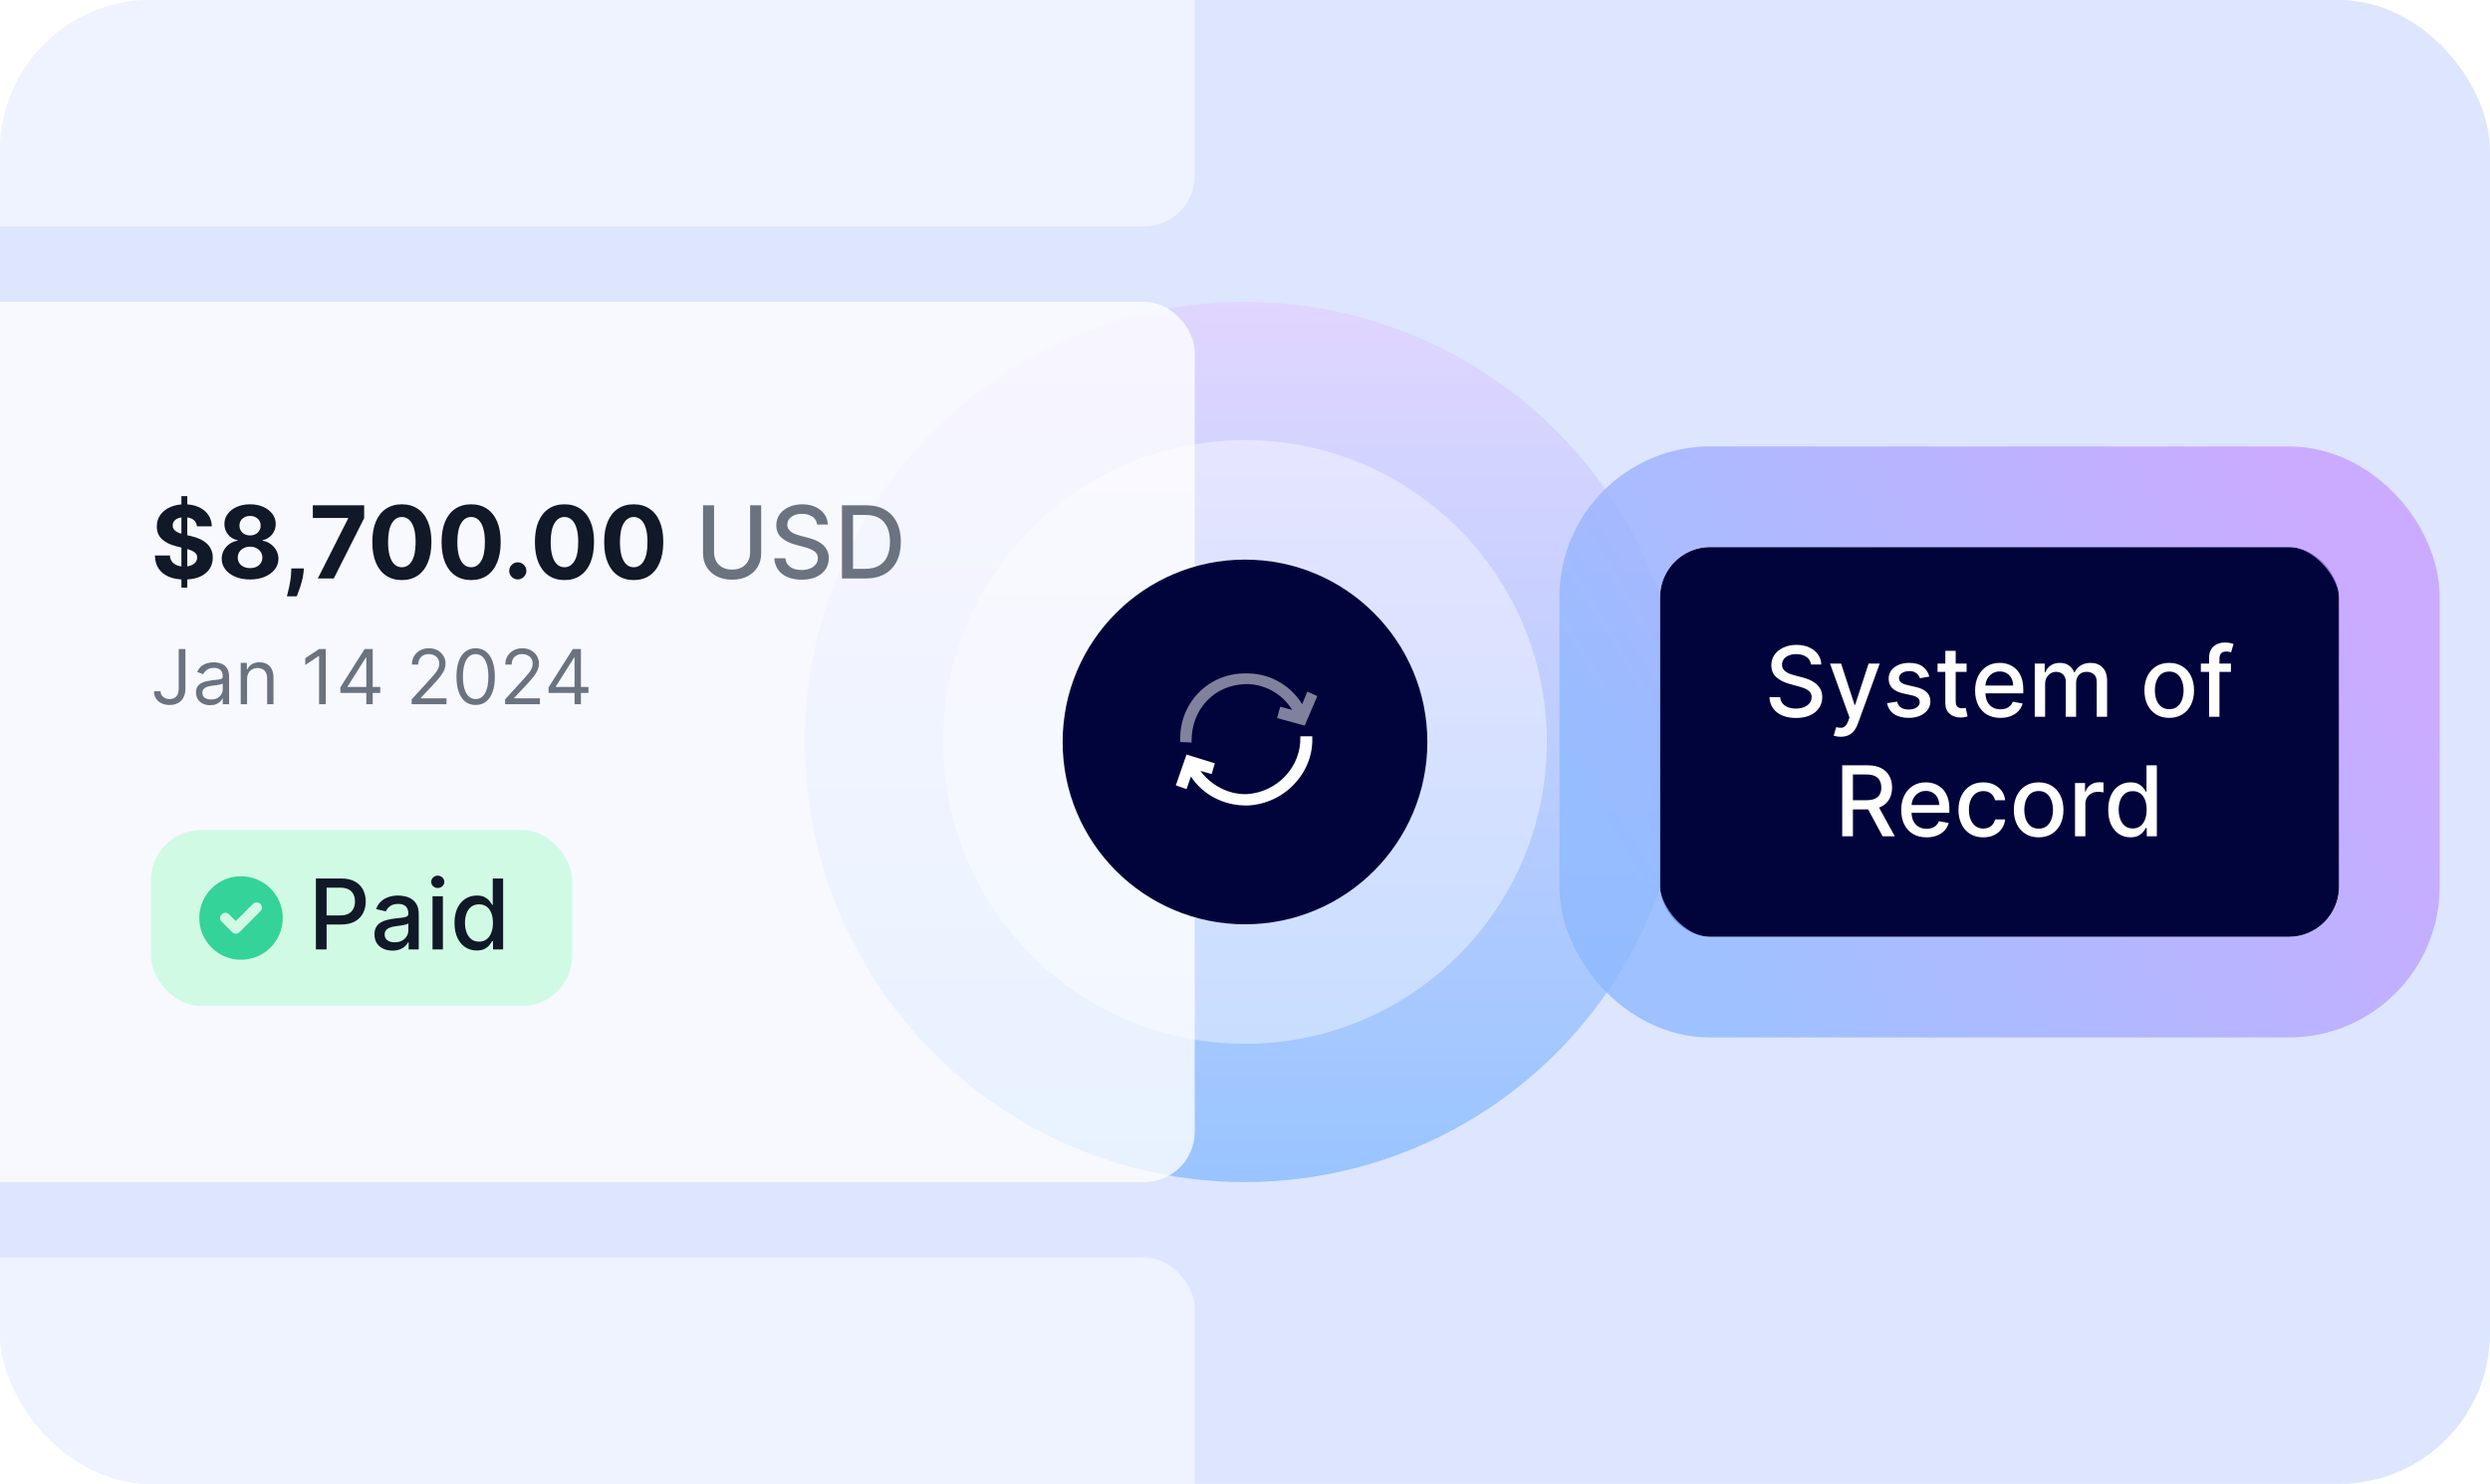 <svg width="396" height="236" viewBox="0 0 396 236" fill="none" xmlns="http://www.w3.org/2000/svg">
<g clip-path="url(#clip0_21147_106701)">
<rect width="396" height="236" rx="24" fill="#DEE5FF"/>
<g opacity="0.63" filter="url(#filter0_f_21147_106701)">
<circle cx="198" cy="118" r="70" fill="url(#paint0_linear_21147_106701)"/>
</g>
<rect x="-25" y="48" width="215" height="140" rx="8" fill="white" fill-opacity="0.77"/>
<rect opacity="0.5" x="-25" y="-104" width="215" height="140" rx="8" fill="white"/>
<rect opacity="0.5" x="-25" y="200" width="215" height="140" rx="8" fill="white"/>
<rect x="24" y="132" width="67" height="28" rx="8" fill="#D1FAE5"/>
<path fill-rule="evenodd" clip-rule="evenodd" d="M38.331 152.638C41.997 152.638 44.969 149.666 44.969 146C44.969 142.334 41.997 139.362 38.331 139.362C34.665 139.362 31.693 142.334 31.693 146C31.693 149.666 34.665 152.638 38.331 152.638ZM41.407 144.927C41.731 144.603 41.731 144.078 41.407 143.754C41.083 143.43 40.557 143.43 40.233 143.754L37.501 146.486L36.429 145.413C36.105 145.089 35.579 145.089 35.255 145.413C34.931 145.737 34.931 146.263 35.255 146.587L36.915 148.246C37.239 148.57 37.764 148.57 38.088 148.246L41.407 144.927Z" fill="#34D399"/>
<path d="M50.238 151V139.715H54.26C55.138 139.715 55.865 139.875 56.442 140.195C57.019 140.514 57.451 140.951 57.737 141.506C58.024 142.057 58.167 142.678 58.167 143.368C58.167 144.063 58.022 144.687 57.732 145.242C57.445 145.793 57.012 146.23 56.431 146.553C55.855 146.873 55.129 147.033 54.255 147.033H51.489V145.589H54.1C54.655 145.589 55.105 145.494 55.45 145.302C55.796 145.108 56.049 144.843 56.211 144.509C56.373 144.175 56.453 143.795 56.453 143.368C56.453 142.942 56.373 142.564 56.211 142.233C56.049 141.903 55.794 141.644 55.445 141.456C55.1 141.269 54.644 141.175 54.078 141.175H51.941V151H50.238ZM62.418 151.187C61.882 151.187 61.397 151.088 60.963 150.89C60.53 150.688 60.186 150.396 59.933 150.014C59.683 149.632 59.558 149.163 59.558 148.609C59.558 148.131 59.65 147.738 59.834 147.429C60.017 147.121 60.265 146.877 60.578 146.697C60.89 146.517 61.239 146.381 61.625 146.289C62.01 146.197 62.403 146.127 62.804 146.079C63.311 146.021 63.722 145.973 64.038 145.936C64.354 145.896 64.584 145.831 64.727 145.743C64.87 145.655 64.942 145.512 64.942 145.314V145.275C64.942 144.794 64.806 144.421 64.534 144.156C64.266 143.892 63.865 143.76 63.333 143.76C62.778 143.76 62.341 143.883 62.021 144.129C61.705 144.371 61.487 144.641 61.366 144.939L59.817 144.586C60.001 144.072 60.269 143.657 60.622 143.341C60.978 143.021 61.388 142.79 61.85 142.647C62.313 142.5 62.8 142.426 63.311 142.426C63.649 142.426 64.007 142.467 64.385 142.547C64.767 142.625 65.124 142.768 65.454 142.977C65.788 143.187 66.062 143.486 66.275 143.875C66.488 144.261 66.595 144.762 66.595 145.38V151H64.986V149.843H64.92C64.813 150.056 64.653 150.265 64.44 150.471C64.227 150.677 63.953 150.848 63.619 150.983C63.285 151.119 62.885 151.187 62.418 151.187ZM62.776 149.865C63.232 149.865 63.621 149.775 63.944 149.595C64.271 149.415 64.519 149.18 64.688 148.89C64.861 148.596 64.947 148.282 64.947 147.947V146.856C64.888 146.915 64.775 146.97 64.606 147.022C64.44 147.069 64.251 147.112 64.038 147.148C63.825 147.181 63.617 147.213 63.415 147.242C63.213 147.268 63.044 147.29 62.908 147.308C62.589 147.349 62.297 147.417 62.032 147.512C61.772 147.608 61.562 147.745 61.404 147.925C61.25 148.102 61.173 148.337 61.173 148.631C61.173 149.038 61.323 149.347 61.625 149.556C61.926 149.762 62.31 149.865 62.776 149.865ZM68.789 151V142.536H70.437V151H68.789ZM69.621 141.23C69.335 141.23 69.089 141.135 68.883 140.944C68.681 140.749 68.58 140.518 68.58 140.25C68.58 139.978 68.681 139.746 68.883 139.555C69.089 139.361 69.335 139.263 69.621 139.263C69.908 139.263 70.152 139.361 70.354 139.555C70.56 139.746 70.663 139.978 70.663 140.25C70.663 140.518 70.56 140.749 70.354 140.944C70.152 141.135 69.908 141.23 69.621 141.23ZM75.822 151.165C75.138 151.165 74.528 150.991 73.992 150.642C73.46 150.289 73.041 149.788 72.736 149.138C72.435 148.484 72.284 147.699 72.284 146.785C72.284 145.87 72.436 145.088 72.741 144.437C73.05 143.787 73.472 143.289 74.009 142.944C74.545 142.599 75.153 142.426 75.832 142.426C76.358 142.426 76.78 142.514 77.1 142.691C77.423 142.863 77.673 143.065 77.849 143.297C78.029 143.528 78.169 143.732 78.268 143.908H78.367V139.715H80.015V151H78.406V149.683H78.268C78.169 149.863 78.026 150.069 77.838 150.3C77.655 150.532 77.401 150.734 77.078 150.906C76.755 151.079 76.336 151.165 75.822 151.165ZM76.185 149.76C76.659 149.76 77.059 149.635 77.386 149.386C77.717 149.132 77.967 148.781 78.136 148.333C78.308 147.885 78.395 147.363 78.395 146.768C78.395 146.18 78.31 145.666 78.141 145.225C77.972 144.785 77.724 144.441 77.397 144.195C77.07 143.949 76.666 143.826 76.185 143.826C75.689 143.826 75.276 143.954 74.945 144.211C74.615 144.469 74.365 144.819 74.196 145.264C74.031 145.708 73.948 146.21 73.948 146.768C73.948 147.334 74.032 147.843 74.201 148.295C74.371 148.746 74.62 149.105 74.951 149.369C75.285 149.63 75.697 149.76 76.185 149.76Z" fill="#111827"/>
<path d="M28.852 93.454V78.909H29.784V93.454H28.852ZM31.324 83.71C31.278 83.252 31.083 82.896 30.739 82.642C30.394 82.388 29.926 82.261 29.335 82.261C28.934 82.261 28.595 82.318 28.318 82.432C28.042 82.542 27.829 82.695 27.682 82.892C27.538 83.089 27.466 83.312 27.466 83.562C27.458 83.771 27.502 83.953 27.597 84.108C27.695 84.263 27.829 84.398 28 84.511C28.171 84.621 28.367 84.718 28.591 84.801C28.814 84.881 29.053 84.949 29.307 85.006L30.352 85.256C30.86 85.369 31.326 85.521 31.75 85.71C32.174 85.9 32.542 86.133 32.852 86.409C33.163 86.686 33.403 87.011 33.574 87.386C33.748 87.761 33.837 88.191 33.841 88.676C33.837 89.388 33.655 90.006 33.295 90.528C32.939 91.047 32.424 91.451 31.75 91.739C31.079 92.023 30.271 92.165 29.324 92.165C28.384 92.165 27.566 92.021 26.869 91.733C26.176 91.445 25.634 91.019 25.244 90.454C24.858 89.886 24.655 89.184 24.636 88.347H27.017C27.044 88.737 27.155 89.062 27.352 89.324C27.553 89.581 27.82 89.776 28.153 89.909C28.491 90.038 28.871 90.102 29.296 90.102C29.712 90.102 30.074 90.042 30.381 89.921C30.691 89.799 30.932 89.631 31.102 89.415C31.273 89.199 31.358 88.951 31.358 88.671C31.358 88.409 31.28 88.189 31.125 88.011C30.974 87.833 30.75 87.682 30.454 87.557C30.163 87.432 29.805 87.318 29.381 87.216L28.114 86.898C27.133 86.659 26.358 86.286 25.79 85.778C25.222 85.271 24.939 84.587 24.943 83.727C24.939 83.023 25.127 82.407 25.506 81.881C25.888 81.354 26.413 80.943 27.079 80.648C27.746 80.352 28.504 80.204 29.352 80.204C30.216 80.204 30.97 80.352 31.614 80.648C32.261 80.943 32.765 81.354 33.125 81.881C33.485 82.407 33.67 83.017 33.682 83.71H31.324ZM39.769 92.159C38.894 92.159 38.115 92.017 37.433 91.733C36.755 91.445 36.223 91.053 35.837 90.557C35.45 90.061 35.257 89.498 35.257 88.869C35.257 88.385 35.367 87.939 35.587 87.534C35.81 87.125 36.113 86.786 36.496 86.517C36.878 86.244 37.306 86.07 37.78 85.994V85.915C37.159 85.79 36.655 85.489 36.269 85.011C35.882 84.53 35.689 83.972 35.689 83.335C35.689 82.733 35.865 82.197 36.217 81.727C36.57 81.254 37.053 80.883 37.666 80.614C38.284 80.341 38.984 80.204 39.769 80.204C40.553 80.204 41.251 80.341 41.865 80.614C42.483 80.886 42.967 81.26 43.32 81.733C43.672 82.203 43.85 82.737 43.854 83.335C43.85 83.975 43.653 84.534 43.263 85.011C42.873 85.489 42.373 85.79 41.763 85.915V85.994C42.229 86.07 42.651 86.244 43.03 86.517C43.412 86.786 43.715 87.125 43.939 87.534C44.166 87.939 44.282 88.385 44.285 88.869C44.282 89.498 44.087 90.061 43.7 90.557C43.314 91.053 42.78 91.445 42.098 91.733C41.42 92.017 40.644 92.159 39.769 92.159ZM39.769 90.352C40.159 90.352 40.499 90.282 40.791 90.142C41.083 89.998 41.31 89.801 41.473 89.551C41.64 89.297 41.723 89.006 41.723 88.676C41.723 88.339 41.638 88.042 41.467 87.784C41.297 87.523 41.066 87.318 40.774 87.171C40.483 87.019 40.147 86.943 39.769 86.943C39.394 86.943 39.058 87.019 38.763 87.171C38.467 87.318 38.234 87.523 38.064 87.784C37.897 88.042 37.814 88.339 37.814 88.676C37.814 89.006 37.895 89.297 38.058 89.551C38.221 89.801 38.45 89.998 38.746 90.142C39.041 90.282 39.382 90.352 39.769 90.352ZM39.769 85.153C40.094 85.153 40.384 85.087 40.638 84.954C40.892 84.822 41.09 84.638 41.234 84.403C41.378 84.169 41.45 83.898 41.45 83.591C41.45 83.288 41.378 83.023 41.234 82.796C41.09 82.564 40.894 82.385 40.644 82.256C40.394 82.123 40.102 82.057 39.769 82.057C39.439 82.057 39.147 82.123 38.894 82.256C38.64 82.385 38.441 82.564 38.297 82.796C38.157 83.023 38.087 83.288 38.087 83.591C38.087 83.898 38.159 84.169 38.303 84.403C38.447 84.638 38.645 84.822 38.899 84.954C39.153 85.087 39.443 85.153 39.769 85.153ZM48.331 90.409L48.269 91.034C48.219 91.534 48.124 92.032 47.984 92.528C47.848 93.028 47.704 93.481 47.553 93.886C47.405 94.292 47.285 94.61 47.195 94.841H45.626C45.683 94.617 45.761 94.305 45.859 93.903C45.958 93.506 46.051 93.059 46.138 92.562C46.225 92.066 46.28 91.561 46.303 91.046L46.331 90.409H48.331ZM50.544 92L55.368 82.454V82.375H49.749V80.364H57.913V82.403L53.084 92H50.544ZM63.912 92.256C62.935 92.252 62.094 92.011 61.389 91.534C60.688 91.057 60.149 90.365 59.77 89.46C59.395 88.555 59.209 87.466 59.213 86.193C59.213 84.924 59.401 83.843 59.776 82.949C60.154 82.055 60.694 81.375 61.395 80.909C62.099 80.439 62.938 80.204 63.912 80.204C64.885 80.204 65.722 80.439 66.423 80.909C67.128 81.379 67.669 82.061 68.048 82.954C68.427 83.845 68.615 84.924 68.611 86.193C68.611 87.47 68.421 88.561 68.043 89.466C67.668 90.371 67.13 91.062 66.429 91.54C65.728 92.017 64.889 92.256 63.912 92.256ZM63.912 90.216C64.579 90.216 65.111 89.881 65.508 89.21C65.906 88.54 66.103 87.534 66.099 86.193C66.099 85.311 66.008 84.576 65.827 83.989C65.649 83.401 65.395 82.96 65.065 82.665C64.74 82.369 64.355 82.222 63.912 82.222C63.249 82.222 62.719 82.553 62.321 83.216C61.923 83.879 61.722 84.871 61.719 86.193C61.719 87.087 61.808 87.833 61.986 88.432C62.168 89.026 62.423 89.474 62.753 89.773C63.082 90.068 63.469 90.216 63.912 90.216ZM74.928 92.256C73.95 92.252 73.109 92.011 72.405 91.534C71.704 91.057 71.164 90.365 70.785 89.46C70.41 88.555 70.225 87.466 70.229 86.193C70.229 84.924 70.416 83.843 70.791 82.949C71.17 82.055 71.71 81.375 72.41 80.909C73.115 80.439 73.954 80.204 74.928 80.204C75.901 80.204 76.738 80.439 77.439 80.909C78.144 81.379 78.685 82.061 79.064 82.954C79.443 83.845 79.63 84.924 79.626 86.193C79.626 87.47 79.437 88.561 79.058 89.466C78.683 90.371 78.145 91.062 77.445 91.54C76.744 92.017 75.905 92.256 74.928 92.256ZM74.928 90.216C75.594 90.216 76.126 89.881 76.524 89.21C76.922 88.54 77.119 87.534 77.115 86.193C77.115 85.311 77.024 84.576 76.842 83.989C76.664 83.401 76.41 82.96 76.081 82.665C75.755 82.369 75.371 82.222 74.928 82.222C74.265 82.222 73.734 82.553 73.337 83.216C72.939 83.879 72.738 84.871 72.734 86.193C72.734 87.087 72.823 87.833 73.001 88.432C73.183 89.026 73.439 89.474 73.769 89.773C74.098 90.068 74.484 90.216 74.928 90.216ZM82.349 92.148C81.974 92.148 81.653 92.015 81.383 91.75C81.118 91.481 80.986 91.159 80.986 90.784C80.986 90.413 81.118 90.095 81.383 89.829C81.653 89.564 81.974 89.432 82.349 89.432C82.713 89.432 83.031 89.564 83.304 89.829C83.577 90.095 83.713 90.413 83.713 90.784C83.713 91.034 83.649 91.263 83.52 91.472C83.395 91.676 83.23 91.841 83.026 91.966C82.821 92.087 82.596 92.148 82.349 92.148ZM89.771 92.256C88.794 92.252 87.953 92.011 87.249 91.534C86.548 91.057 86.008 90.365 85.629 89.46C85.254 88.555 85.069 87.466 85.072 86.193C85.072 84.924 85.26 83.843 85.635 82.949C86.014 82.055 86.553 81.375 87.254 80.909C87.959 80.439 88.798 80.204 89.771 80.204C90.745 80.204 91.582 80.439 92.283 80.909C92.987 81.379 93.529 82.061 93.908 82.954C94.287 83.845 94.474 84.924 94.47 86.193C94.47 87.47 94.281 88.561 93.902 89.466C93.527 90.371 92.989 91.062 92.288 91.54C91.588 92.017 90.749 92.256 89.771 92.256ZM89.771 90.216C90.438 90.216 90.97 89.881 91.368 89.21C91.766 88.54 91.963 87.534 91.959 86.193C91.959 85.311 91.868 84.576 91.686 83.989C91.508 83.401 91.254 82.96 90.925 82.665C90.599 82.369 90.215 82.222 89.771 82.222C89.108 82.222 88.578 82.553 88.18 83.216C87.783 83.879 87.582 84.871 87.578 86.193C87.578 87.087 87.667 87.833 87.845 88.432C88.027 89.026 88.283 89.474 88.612 89.773C88.942 90.068 89.328 90.216 89.771 90.216ZM100.787 92.256C99.81 92.252 98.969 92.011 98.264 91.534C97.563 91.057 97.024 90.365 96.645 89.46C96.27 88.555 96.084 87.466 96.088 86.193C96.088 84.924 96.276 83.843 96.651 82.949C97.029 82.055 97.569 81.375 98.27 80.909C98.974 80.439 99.813 80.204 100.787 80.204C101.76 80.204 102.598 80.439 103.298 80.909C104.003 81.379 104.545 82.061 104.923 82.954C105.302 83.845 105.49 84.924 105.486 86.193C105.486 87.47 105.296 88.561 104.918 89.466C104.543 90.371 104.005 91.062 103.304 91.54C102.603 92.017 101.764 92.256 100.787 92.256ZM100.787 90.216C101.454 90.216 101.986 89.881 102.384 89.21C102.781 88.54 102.978 87.534 102.974 86.193C102.974 85.311 102.884 84.576 102.702 83.989C102.524 83.401 102.27 82.96 101.94 82.665C101.615 82.369 101.23 82.222 100.787 82.222C100.124 82.222 99.594 82.553 99.196 83.216C98.798 83.879 98.597 84.871 98.594 86.193C98.594 87.087 98.683 87.833 98.861 88.432C99.043 89.026 99.298 89.474 99.628 89.773C99.957 90.068 100.344 90.216 100.787 90.216Z" fill="#111827"/>
<path d="M119.293 80.364H121.054V88.017C121.054 88.831 120.863 89.553 120.48 90.182C120.098 90.807 119.56 91.299 118.866 91.659C118.173 92.015 117.361 92.193 116.429 92.193C115.501 92.193 114.69 92.015 113.997 91.659C113.304 91.299 112.766 90.807 112.384 90.182C112.001 89.553 111.81 88.831 111.81 88.017V80.364H113.565V87.875C113.565 88.401 113.681 88.869 113.912 89.278C114.147 89.688 114.478 90.01 114.906 90.244C115.334 90.475 115.842 90.591 116.429 90.591C117.02 90.591 117.529 90.475 117.957 90.244C118.389 90.01 118.719 89.688 118.946 89.278C119.177 88.869 119.293 88.401 119.293 87.875V80.364ZM129.953 83.421C129.893 82.883 129.643 82.466 129.203 82.171C128.764 81.871 128.211 81.722 127.544 81.722C127.067 81.722 126.654 81.797 126.305 81.949C125.957 82.097 125.686 82.301 125.493 82.562C125.304 82.82 125.209 83.114 125.209 83.443C125.209 83.72 125.273 83.958 125.402 84.159C125.535 84.36 125.707 84.528 125.919 84.665C126.135 84.797 126.366 84.909 126.612 85C126.858 85.087 127.095 85.159 127.322 85.216L128.459 85.511C128.83 85.602 129.211 85.725 129.601 85.881C129.991 86.036 130.353 86.24 130.686 86.494C131.019 86.748 131.288 87.062 131.493 87.438C131.701 87.812 131.805 88.261 131.805 88.784C131.805 89.443 131.635 90.028 131.294 90.54C130.957 91.051 130.466 91.454 129.822 91.75C129.182 92.046 128.408 92.193 127.499 92.193C126.627 92.193 125.874 92.055 125.237 91.778C124.601 91.502 124.103 91.11 123.743 90.602C123.383 90.091 123.184 89.485 123.146 88.784H124.908C124.942 89.204 125.078 89.555 125.317 89.835C125.559 90.112 125.868 90.318 126.243 90.454C126.622 90.587 127.036 90.653 127.487 90.653C127.983 90.653 128.425 90.576 128.811 90.421C129.201 90.261 129.508 90.042 129.732 89.761C129.955 89.477 130.067 89.146 130.067 88.767C130.067 88.422 129.968 88.14 129.771 87.921C129.578 87.701 129.315 87.519 128.982 87.375C128.652 87.231 128.279 87.104 127.862 86.994L126.487 86.619C125.555 86.365 124.817 85.992 124.271 85.5C123.73 85.008 123.459 84.356 123.459 83.546C123.459 82.875 123.641 82.29 124.004 81.79C124.368 81.29 124.86 80.901 125.482 80.625C126.103 80.345 126.804 80.204 127.584 80.204C128.372 80.204 129.067 80.343 129.669 80.619C130.275 80.896 130.752 81.276 131.101 81.761C131.449 82.242 131.631 82.796 131.646 83.421H129.953ZM137.67 92H133.903V80.364H137.79C138.93 80.364 139.909 80.597 140.727 81.062C141.545 81.525 142.172 82.189 142.608 83.057C143.047 83.921 143.267 84.956 143.267 86.165C143.267 87.377 143.045 88.419 142.602 89.29C142.163 90.161 141.527 90.831 140.693 91.301C139.86 91.767 138.852 92 137.67 92ZM135.659 90.466H137.574C138.46 90.466 139.197 90.299 139.784 89.966C140.371 89.629 140.811 89.142 141.102 88.506C141.394 87.865 141.54 87.085 141.54 86.165C141.54 85.252 141.394 84.477 141.102 83.841C140.814 83.204 140.384 82.722 139.812 82.392C139.241 82.062 138.53 81.898 137.682 81.898H135.659V90.466Z" fill="#6B7280"/>
<path d="M28.424 103.221H29.487V109.497C29.487 110.057 29.384 110.532 29.178 110.924C28.973 111.316 28.683 111.613 28.308 111.816C27.934 112.019 27.492 112.12 26.984 112.12C26.503 112.12 26.076 112.033 25.702 111.859C25.328 111.681 25.033 111.43 24.819 111.104C24.604 110.778 24.497 110.391 24.497 109.942H25.543C25.543 110.191 25.605 110.408 25.728 110.594C25.853 110.777 26.025 110.92 26.242 111.023C26.459 111.125 26.706 111.177 26.984 111.177C27.289 111.177 27.549 111.113 27.764 110.984C27.978 110.855 28.141 110.667 28.253 110.418C28.367 110.167 28.424 109.859 28.424 109.497V103.221ZM33.418 112.154C33.001 112.154 32.622 112.076 32.282 111.919C31.942 111.759 31.672 111.528 31.472 111.228C31.272 110.925 31.172 110.56 31.172 110.131C31.172 109.754 31.246 109.448 31.395 109.214C31.543 108.976 31.742 108.791 31.991 108.656C32.239 108.522 32.514 108.422 32.814 108.356C33.117 108.288 33.421 108.233 33.727 108.193C34.127 108.142 34.451 108.103 34.7 108.078C34.951 108.049 35.134 108.002 35.248 107.936C35.366 107.87 35.424 107.756 35.424 107.593V107.559C35.424 107.136 35.309 106.807 35.077 106.573C34.848 106.339 34.501 106.221 34.035 106.221C33.552 106.221 33.174 106.327 32.899 106.539C32.625 106.75 32.432 106.976 32.321 107.216L31.36 106.873C31.532 106.473 31.761 106.161 32.046 105.938C32.335 105.713 32.649 105.556 32.989 105.467C33.332 105.375 33.67 105.33 34.001 105.33C34.213 105.33 34.456 105.355 34.73 105.407C35.007 105.455 35.274 105.557 35.532 105.711C35.791 105.866 36.007 106.099 36.179 106.41C36.35 106.722 36.436 107.139 36.436 107.662V112H35.424V111.108H35.373C35.304 111.251 35.19 111.404 35.03 111.567C34.87 111.73 34.657 111.869 34.391 111.983C34.125 112.097 33.801 112.154 33.418 112.154ZM33.572 111.246C33.972 111.246 34.31 111.167 34.584 111.01C34.861 110.853 35.07 110.65 35.21 110.401C35.353 110.152 35.424 109.891 35.424 109.617V108.691C35.381 108.742 35.287 108.789 35.141 108.832C34.998 108.872 34.833 108.908 34.644 108.939C34.458 108.968 34.277 108.994 34.1 109.016C33.925 109.036 33.784 109.054 33.675 109.068C33.412 109.102 33.167 109.158 32.938 109.235C32.712 109.309 32.529 109.422 32.389 109.574C32.252 109.722 32.184 109.925 32.184 110.182C32.184 110.534 32.313 110.8 32.574 110.98C32.837 111.157 33.169 111.246 33.572 111.246ZM39.294 108.039V112H38.282V105.415H39.26V106.444H39.346C39.5 106.11 39.734 105.841 40.049 105.638C40.363 105.433 40.769 105.33 41.266 105.33C41.712 105.33 42.102 105.421 42.436 105.604C42.771 105.784 43.031 106.059 43.217 106.427C43.402 106.793 43.495 107.256 43.495 107.816V112H42.484V107.885C42.484 107.367 42.349 106.964 42.081 106.676C41.812 106.384 41.443 106.239 40.975 106.239C40.652 106.239 40.363 106.309 40.109 106.449C39.857 106.589 39.659 106.793 39.513 107.062C39.367 107.33 39.294 107.656 39.294 108.039ZM51.808 103.221V112H50.745V104.335H50.694L48.55 105.758V104.678L50.745 103.221H51.808ZM54.128 110.2V109.325L57.986 103.221H58.62V104.575H58.191L55.276 109.188V109.256H60.472V110.2H54.128ZM58.26 112V109.934V109.527V103.221H59.272V112H58.26ZM65.474 112V111.228L68.371 108.056C68.712 107.685 68.992 107.362 69.212 107.087C69.432 106.81 69.595 106.55 69.7 106.307C69.809 106.061 69.863 105.804 69.863 105.536C69.863 105.227 69.789 104.96 69.64 104.734C69.495 104.508 69.295 104.334 69.04 104.211C68.786 104.088 68.5 104.027 68.183 104.027C67.846 104.027 67.551 104.097 67.3 104.237C67.051 104.374 66.858 104.567 66.721 104.815C66.587 105.064 66.52 105.355 66.52 105.69H65.508C65.508 105.175 65.626 104.724 65.864 104.335C66.101 103.947 66.424 103.644 66.833 103.426C67.244 103.209 67.706 103.101 68.217 103.101C68.732 103.101 69.187 103.209 69.585 103.426C69.982 103.644 70.293 103.937 70.519 104.305C70.745 104.674 70.858 105.084 70.858 105.536C70.858 105.858 70.799 106.174 70.682 106.483C70.568 106.789 70.368 107.13 70.082 107.507C69.799 107.882 69.406 108.339 68.903 108.879L66.931 110.988V111.057H71.012V112H65.474ZM75.646 112.12C75 112.12 74.45 111.944 73.996 111.593C73.541 111.238 73.194 110.725 72.954 110.054C72.714 109.379 72.594 108.565 72.594 107.61C72.594 106.662 72.714 105.851 72.954 105.18C73.197 104.505 73.546 103.991 74 103.636C74.457 103.279 75.006 103.101 75.646 103.101C76.286 103.101 76.834 103.279 77.288 103.636C77.745 103.991 78.094 104.505 78.334 105.18C78.577 105.851 78.698 106.662 78.698 107.61C78.698 108.565 78.578 109.379 78.338 110.054C78.098 110.725 77.751 111.238 77.297 111.593C76.842 111.944 76.292 112.12 75.646 112.12ZM75.646 111.177C76.286 111.177 76.784 110.868 77.138 110.251C77.492 109.634 77.67 108.753 77.67 107.61C77.67 106.85 77.588 106.203 77.425 105.668C77.265 105.134 77.034 104.727 76.731 104.447C76.431 104.167 76.069 104.027 75.646 104.027C75.012 104.027 74.516 104.339 74.159 104.965C73.802 105.588 73.623 106.47 73.623 107.61C73.623 108.371 73.703 109.016 73.863 109.548C74.023 110.08 74.253 110.484 74.553 110.761C74.856 111.038 75.22 111.177 75.646 111.177ZM80.327 112V111.228L83.225 108.056C83.565 107.685 83.845 107.362 84.066 107.087C84.285 106.81 84.448 106.55 84.554 106.307C84.663 106.061 84.717 105.804 84.717 105.536C84.717 105.227 84.643 104.96 84.494 104.734C84.348 104.508 84.148 104.334 83.894 104.211C83.64 104.088 83.354 104.027 83.037 104.027C82.699 104.027 82.405 104.097 82.154 104.237C81.905 104.374 81.712 104.567 81.575 104.815C81.441 105.064 81.373 105.355 81.373 105.69H80.362C80.362 105.175 80.48 104.724 80.718 104.335C80.955 103.947 81.278 103.644 81.686 103.426C82.098 103.209 82.559 103.101 83.071 103.101C83.585 103.101 84.041 103.209 84.438 103.426C84.836 103.644 85.147 103.937 85.373 104.305C85.599 104.674 85.712 105.084 85.712 105.536C85.712 105.858 85.653 106.174 85.536 106.483C85.421 106.789 85.222 107.13 84.936 107.507C84.653 107.882 84.26 108.339 83.757 108.879L81.785 110.988V111.057H85.866V112H80.327ZM87.242 110.2V109.325L91.1 103.221H91.735V104.575H91.306L88.391 109.188V109.256H93.586V110.2H87.242ZM91.374 112V109.934V109.527V103.221H92.386V112H91.374Z" fill="#6B7280"/>
<rect x="264" y="87" width="108" height="62" rx="8" fill="#01043B"/>
<rect x="256" y="79" width="124" height="78" rx="16" stroke="url(#paint1_linear_21147_106701)" stroke-opacity="0.8" stroke-width="16"/>
<path d="M288.005 105.68C287.946 105.158 287.704 104.754 287.277 104.467C286.851 104.177 286.315 104.032 285.668 104.032C285.206 104.032 284.805 104.106 284.467 104.253C284.129 104.396 283.867 104.594 283.679 104.848C283.496 105.097 283.404 105.382 283.404 105.702C283.404 105.97 283.466 106.201 283.591 106.396C283.72 106.591 283.887 106.754 284.093 106.886C284.302 107.015 284.526 107.123 284.765 107.211C285.004 107.296 285.233 107.366 285.454 107.421L286.556 107.707C286.916 107.796 287.285 107.915 287.663 108.066C288.041 108.216 288.392 108.415 288.716 108.661C289.039 108.907 289.3 109.212 289.498 109.575C289.7 109.939 289.801 110.374 289.801 110.881C289.801 111.52 289.636 112.088 289.305 112.584C288.978 113.08 288.502 113.471 287.878 113.758C287.257 114.044 286.506 114.187 285.624 114.187C284.779 114.187 284.048 114.053 283.431 113.785C282.814 113.517 282.331 113.137 281.982 112.645C281.633 112.149 281.44 111.561 281.404 110.881H283.112C283.145 111.289 283.277 111.629 283.508 111.901C283.744 112.169 284.043 112.369 284.407 112.501C284.774 112.63 285.176 112.694 285.613 112.694C286.095 112.694 286.523 112.619 286.897 112.468C287.276 112.314 287.573 112.101 287.79 111.829C288.007 111.553 288.115 111.232 288.115 110.865C288.115 110.53 288.019 110.257 287.828 110.044C287.641 109.831 287.386 109.654 287.063 109.515C286.743 109.375 286.381 109.252 285.977 109.146L284.644 108.782C283.74 108.536 283.024 108.174 282.495 107.696C281.969 107.219 281.707 106.587 281.707 105.801C281.707 105.151 281.883 104.583 282.236 104.098C282.588 103.613 283.066 103.237 283.668 102.969C284.271 102.697 284.95 102.561 285.707 102.561C286.471 102.561 287.145 102.695 287.729 102.963C288.317 103.231 288.78 103.6 289.118 104.071C289.456 104.537 289.632 105.074 289.647 105.68H288.005ZM292.745 117.174C292.499 117.174 292.275 117.154 292.073 117.113C291.871 117.077 291.72 117.036 291.621 116.992L292.018 115.642C292.319 115.723 292.587 115.758 292.822 115.747C293.057 115.736 293.265 115.648 293.445 115.482C293.628 115.317 293.79 115.047 293.93 114.672L294.133 114.11L291.037 105.536H292.8L294.943 112.105H295.032L297.175 105.536H298.944L295.456 115.13C295.294 115.57 295.089 115.943 294.839 116.248C294.589 116.557 294.291 116.788 293.946 116.942C293.601 117.097 293.2 117.174 292.745 117.174ZM306.834 107.603L305.341 107.867C305.279 107.676 305.179 107.494 305.044 107.322C304.911 107.149 304.731 107.008 304.504 106.897C304.276 106.787 303.991 106.732 303.649 106.732C303.183 106.732 302.794 106.837 302.481 107.046C302.169 107.252 302.013 107.518 302.013 107.845C302.013 108.128 302.118 108.356 302.327 108.528C302.536 108.701 302.874 108.842 303.341 108.953L304.685 109.261C305.464 109.441 306.045 109.719 306.427 110.093C306.809 110.468 307 110.955 307 111.553C307 112.06 306.853 112.512 306.559 112.909C306.269 113.302 305.863 113.611 305.341 113.835C304.823 114.059 304.223 114.171 303.539 114.171C302.592 114.171 301.818 113.969 301.219 113.565C300.621 113.157 300.253 112.578 300.117 111.829L301.71 111.587C301.809 112.002 302.013 112.316 302.322 112.529C302.63 112.738 303.032 112.843 303.528 112.843C304.068 112.843 304.5 112.731 304.823 112.507C305.146 112.279 305.308 112.002 305.308 111.675C305.308 111.41 305.209 111.188 305.01 111.008C304.816 110.828 304.516 110.692 304.112 110.6L302.68 110.286C301.89 110.106 301.306 109.82 300.927 109.427C300.553 109.034 300.365 108.536 300.365 107.933C300.365 107.434 300.505 106.997 300.784 106.622C301.063 106.247 301.449 105.955 301.941 105.746C302.434 105.533 302.997 105.426 303.633 105.426C304.548 105.426 305.268 105.625 305.793 106.021C306.318 106.414 306.665 106.941 306.834 107.603ZM312.762 105.536V106.859H308.139V105.536H312.762ZM309.379 103.509H311.026V111.515C311.026 111.835 311.074 112.075 311.169 112.237C311.265 112.395 311.388 112.503 311.539 112.562C311.693 112.617 311.86 112.645 312.04 112.645C312.172 112.645 312.288 112.635 312.387 112.617C312.486 112.599 312.564 112.584 312.619 112.573L312.916 113.934C312.821 113.971 312.685 114.007 312.508 114.044C312.332 114.084 312.112 114.107 311.847 114.11C311.414 114.118 311.01 114.04 310.635 113.879C310.26 113.717 309.957 113.467 309.726 113.129C309.494 112.791 309.379 112.367 309.379 111.857V103.509ZM318.141 114.171C317.307 114.171 316.589 113.993 315.987 113.636C315.388 113.276 314.925 112.771 314.598 112.121C314.275 111.467 314.113 110.701 314.113 109.823C314.113 108.956 314.275 108.192 314.598 107.531C314.925 106.87 315.381 106.354 315.965 105.983C316.552 105.612 317.239 105.426 318.025 105.426C318.503 105.426 318.966 105.505 319.414 105.663C319.862 105.821 320.264 106.069 320.621 106.407C320.977 106.745 321.258 107.184 321.464 107.724C321.67 108.26 321.772 108.912 321.772 109.68V110.264H315.044V109.03H320.158C320.158 108.596 320.07 108.212 319.893 107.878C319.717 107.54 319.469 107.274 319.15 107.079C318.834 106.885 318.463 106.787 318.037 106.787C317.574 106.787 317.17 106.901 316.824 107.129C316.483 107.353 316.218 107.647 316.031 108.01C315.847 108.37 315.755 108.762 315.755 109.184V110.148C315.755 110.714 315.854 111.195 316.053 111.592C316.255 111.989 316.536 112.292 316.896 112.501C317.256 112.707 317.677 112.81 318.158 112.81C318.47 112.81 318.755 112.766 319.012 112.678C319.269 112.586 319.491 112.45 319.679 112.27C319.866 112.09 320.009 111.868 320.108 111.603L321.668 111.884C321.543 112.343 321.319 112.746 320.995 113.091C320.676 113.432 320.274 113.699 319.789 113.89C319.308 114.077 318.758 114.171 318.141 114.171ZM323.6 114V105.536H325.182V106.914H325.286C325.463 106.447 325.751 106.084 326.152 105.823C326.552 105.558 327.031 105.426 327.59 105.426C328.155 105.426 328.629 105.558 329.011 105.823C329.397 106.087 329.682 106.451 329.865 106.914H329.954C330.156 106.462 330.477 106.102 330.918 105.834C331.359 105.562 331.884 105.426 332.494 105.426C333.262 105.426 333.888 105.667 334.373 106.148C334.861 106.629 335.106 107.355 335.106 108.325V114H333.458V108.479C333.458 107.906 333.302 107.491 332.99 107.234C332.677 106.976 332.305 106.848 331.871 106.848C331.335 106.848 330.918 107.013 330.62 107.344C330.323 107.671 330.174 108.091 330.174 108.606V114H328.532V108.374C328.532 107.915 328.389 107.546 328.102 107.267C327.816 106.987 327.443 106.848 326.984 106.848C326.671 106.848 326.383 106.93 326.119 107.096C325.858 107.257 325.646 107.483 325.485 107.774C325.327 108.064 325.248 108.4 325.248 108.782V114H323.6ZM344.985 114.171C344.192 114.171 343.499 113.989 342.908 113.625C342.317 113.262 341.857 112.753 341.53 112.099C341.204 111.445 341.04 110.681 341.04 109.807C341.04 108.929 341.204 108.161 341.53 107.504C341.857 106.846 342.317 106.335 342.908 105.972C343.499 105.608 344.192 105.426 344.985 105.426C345.779 105.426 346.471 105.608 347.063 105.972C347.654 106.335 348.113 106.846 348.44 107.504C348.767 108.161 348.931 108.929 348.931 109.807C348.931 110.681 348.767 111.445 348.44 112.099C348.113 112.753 347.654 113.262 347.063 113.625C346.471 113.989 345.779 114.171 344.985 114.171ZM344.991 112.788C345.505 112.788 345.931 112.652 346.269 112.38C346.607 112.108 346.857 111.746 347.019 111.295C347.184 110.843 347.267 110.345 347.267 109.801C347.267 109.261 347.184 108.765 347.019 108.314C346.857 107.858 346.607 107.492 346.269 107.217C345.931 106.941 345.505 106.804 344.991 106.804C344.473 106.804 344.043 106.941 343.701 107.217C343.364 107.492 343.112 107.858 342.947 108.314C342.785 108.765 342.704 109.261 342.704 109.801C342.704 110.345 342.785 110.843 342.947 111.295C343.112 111.746 343.364 112.108 343.701 112.38C344.043 112.652 344.473 112.788 344.991 112.788ZM354.798 105.536V106.859H350.015V105.536H354.798ZM351.326 114V104.556C351.326 104.027 351.442 103.588 351.673 103.239C351.905 102.886 352.211 102.623 352.593 102.451C352.976 102.274 353.391 102.186 353.839 102.186C354.169 102.186 354.452 102.214 354.687 102.269C354.922 102.32 355.097 102.368 355.211 102.412L354.825 103.746C354.748 103.724 354.649 103.698 354.528 103.668C354.406 103.635 354.259 103.619 354.087 103.619C353.686 103.619 353.4 103.718 353.227 103.916C353.058 104.115 352.974 104.401 352.974 104.776V114H351.326ZM292.98 133V121.715H297.002C297.876 121.715 298.602 121.866 299.179 122.167C299.759 122.468 300.193 122.885 300.479 123.418C300.766 123.947 300.909 124.558 300.909 125.253C300.909 125.943 300.764 126.551 300.474 127.077C300.187 127.598 299.754 128.004 299.173 128.294C298.596 128.585 297.871 128.73 296.997 128.73H293.95V127.264H296.842C297.393 127.264 297.842 127.185 298.187 127.027C298.536 126.869 298.791 126.639 298.953 126.338C299.114 126.037 299.195 125.675 299.195 125.253C299.195 124.827 299.113 124.457 298.947 124.145C298.786 123.833 298.53 123.594 298.181 123.429C297.836 123.26 297.382 123.175 296.82 123.175H294.682V133H292.98ZM298.551 127.909L301.339 133H299.399L296.666 127.909H298.551ZM306.39 133.171C305.556 133.171 304.838 132.993 304.236 132.636C303.637 132.276 303.174 131.771 302.847 131.121C302.524 130.467 302.362 129.701 302.362 128.823C302.362 127.956 302.524 127.192 302.847 126.531C303.174 125.87 303.629 125.354 304.214 124.983C304.801 124.612 305.488 124.426 306.274 124.426C306.752 124.426 307.215 124.505 307.663 124.663C308.111 124.821 308.513 125.069 308.87 125.407C309.226 125.745 309.507 126.184 309.713 126.724C309.918 127.26 310.021 127.912 310.021 128.68V129.264H303.293V128.03H308.407C308.407 127.596 308.319 127.212 308.142 126.878C307.966 126.54 307.718 126.274 307.398 126.079C307.083 125.885 306.712 125.787 306.285 125.787C305.823 125.787 305.418 125.901 305.073 126.129C304.732 126.353 304.467 126.647 304.28 127.01C304.096 127.37 304.004 127.762 304.004 128.184V129.148C304.004 129.714 304.103 130.195 304.302 130.592C304.504 130.989 304.785 131.292 305.145 131.501C305.505 131.707 305.925 131.81 306.407 131.81C306.719 131.81 307.004 131.766 307.261 131.678C307.518 131.586 307.74 131.45 307.927 131.27C308.115 131.09 308.258 130.868 308.357 130.603L309.917 130.884C309.792 131.343 309.568 131.746 309.244 132.091C308.925 132.432 308.523 132.699 308.038 132.89C307.556 133.077 307.007 133.171 306.39 133.171ZM315.414 133.171C314.595 133.171 313.89 132.985 313.298 132.614C312.711 132.24 312.259 131.723 311.943 131.066C311.627 130.408 311.469 129.655 311.469 128.807C311.469 127.947 311.631 127.189 311.954 126.531C312.277 125.87 312.733 125.354 313.32 124.983C313.908 124.612 314.601 124.426 315.398 124.426C316.041 124.426 316.614 124.546 317.117 124.784C317.62 125.019 318.026 125.35 318.335 125.776C318.647 126.202 318.832 126.7 318.891 127.269H317.288C317.2 126.873 316.998 126.531 316.682 126.245C316.369 125.958 315.951 125.815 315.425 125.815C314.966 125.815 314.564 125.936 314.219 126.178C313.877 126.417 313.611 126.759 313.42 127.203C313.229 127.644 313.133 128.166 313.133 128.768C313.133 129.385 313.227 129.918 313.414 130.366C313.602 130.814 313.866 131.161 314.208 131.408C314.553 131.654 314.959 131.777 315.425 131.777C315.738 131.777 316.02 131.72 316.274 131.606C316.531 131.488 316.746 131.321 316.919 131.105C317.095 130.888 317.218 130.627 317.288 130.322H318.891C318.832 130.869 318.654 131.358 318.357 131.788C318.059 132.218 317.661 132.556 317.161 132.802C316.665 133.048 316.083 133.171 315.414 133.171ZM324.218 133.171C323.425 133.171 322.732 132.989 322.141 132.625C321.549 132.262 321.09 131.753 320.763 131.099C320.436 130.445 320.273 129.681 320.273 128.807C320.273 127.929 320.436 127.161 320.763 126.504C321.09 125.846 321.549 125.335 322.141 124.972C322.732 124.608 323.425 124.426 324.218 124.426C325.012 124.426 325.704 124.608 326.296 124.972C326.887 125.335 327.346 125.846 327.673 126.504C328 127.161 328.163 127.929 328.163 128.807C328.163 129.681 328 130.445 327.673 131.099C327.346 131.753 326.887 132.262 326.296 132.625C325.704 132.989 325.012 133.171 324.218 133.171ZM324.224 131.788C324.738 131.788 325.164 131.652 325.502 131.38C325.84 131.108 326.09 130.746 326.251 130.295C326.417 129.843 326.499 129.345 326.499 128.801C326.499 128.261 326.417 127.765 326.251 127.314C326.09 126.858 325.84 126.492 325.502 126.217C325.164 125.941 324.738 125.804 324.224 125.804C323.706 125.804 323.276 125.941 322.934 126.217C322.596 126.492 322.345 126.858 322.179 127.314C322.018 127.765 321.937 128.261 321.937 128.801C321.937 129.345 322.018 129.843 322.179 130.295C322.345 130.746 322.596 131.108 322.934 131.38C323.276 131.652 323.706 131.788 324.224 131.788ZM330.003 133V124.536H331.595V125.881H331.683C331.837 125.425 332.109 125.067 332.499 124.806C332.892 124.542 333.336 124.41 333.832 124.41C333.935 124.41 334.056 124.413 334.196 124.421C334.339 124.428 334.451 124.437 334.532 124.448V126.024C334.466 126.006 334.348 125.986 334.179 125.964C334.01 125.938 333.841 125.925 333.672 125.925C333.283 125.925 332.936 126.008 332.631 126.173C332.33 126.335 332.091 126.56 331.915 126.851C331.738 127.137 331.65 127.464 331.65 127.831V133H330.003ZM338.823 133.165C338.14 133.165 337.53 132.991 336.994 132.642C336.461 132.289 336.042 131.788 335.737 131.138C335.436 130.484 335.285 129.699 335.285 128.785C335.285 127.87 335.438 127.088 335.743 126.437C336.051 125.787 336.474 125.289 337.01 124.944C337.546 124.599 338.154 124.426 338.834 124.426C339.359 124.426 339.782 124.514 340.101 124.691C340.425 124.863 340.674 125.065 340.851 125.297C341.031 125.528 341.17 125.732 341.269 125.908H341.369V121.715H343.016V133H341.407V131.683H341.269C341.17 131.863 341.027 132.069 340.84 132.3C340.656 132.532 340.402 132.734 340.079 132.906C339.756 133.079 339.337 133.165 338.823 133.165ZM339.187 131.76C339.66 131.76 340.061 131.635 340.388 131.386C340.718 131.132 340.968 130.781 341.137 130.333C341.31 129.885 341.396 129.363 341.396 128.768C341.396 128.18 341.312 127.666 341.143 127.225C340.974 126.785 340.726 126.441 340.399 126.195C340.072 125.949 339.668 125.826 339.187 125.826C338.691 125.826 338.277 125.954 337.947 126.211C337.616 126.469 337.366 126.819 337.197 127.264C337.032 127.708 336.949 128.21 336.949 128.768C336.949 129.334 337.034 129.843 337.203 130.295C337.372 130.746 337.622 131.105 337.952 131.369C338.287 131.63 338.698 131.76 339.187 131.76Z" fill="white"/>
<g filter="url(#filter1_b_21147_106701)">
<circle cx="198" cy="118" r="48" fill="white" fill-opacity="0.4"/>
</g>
<circle cx="198" cy="118" r="29" fill="#01043B"/>
<path d="M206.8 117.1V117.3C206.9 122 203.1 126 198.3 126.3C195.4 126.4 192.6 124.9 190.9 122.6L192.7 123.1L193.2 121.4L188.7 120L187 124.9L188.7 125.5L189.4 123.5C191.3 126.4 194.6 128.1 198.1 128.1C198.2 128.1 198.3 128.1 198.5 128.1C204.3 127.8 208.9 122.9 208.7 117.3V117.1H206.8Z" fill="white"/>
<path opacity="0.5" d="M189.5 118.1V117.9C189.5 115.4 190.3 113.2 191.9 111.5C193.5 109.8 195.6 108.9 198 108.8C201 108.7 203.9 110.3 205.5 112.9L203.6 112.4L203.1 114.2L207.5 115.4L209.5 110.7L207.9 110L207.1 112C205.1 108.8 201.7 107 198 107.1C192.1 107.1 187.5 111.9 187.7 117.8V118L189.5 118.1Z" fill="white"/>
</g>
<defs>
<filter id="filter0_f_21147_106701" x="67.882" y="-12.118" width="260.235" height="260.235" filterUnits="userSpaceOnUse" color-interpolation-filters="sRGB">
<feFlood flood-opacity="0" result="BackgroundImageFix"/>
<feBlend mode="normal" in="SourceGraphic" in2="BackgroundImageFix" result="shape"/>
<feGaussianBlur stdDeviation="30.059" result="effect1_foregroundBlur_21147_106701"/>
</filter>
<filter id="filter1_b_21147_106701" x="144.7" y="64.7" width="106.6" height="106.6" filterUnits="userSpaceOnUse" color-interpolation-filters="sRGB">
<feFlood flood-opacity="0" result="BackgroundImageFix"/>
<feGaussianBlur in="BackgroundImageFix" stdDeviation="2.65"/>
<feComposite in2="SourceAlpha" operator="in" result="effect1_backgroundBlur_21147_106701"/>
<feBlend mode="normal" in="SourceGraphic" in2="effect1_backgroundBlur_21147_106701" result="shape"/>
</filter>
<linearGradient id="paint0_linear_21147_106701" x1="198" y1="48" x2="198" y2="188" gradientUnits="userSpaceOnUse">
<stop stop-color="#E1CEFF"/>
<stop offset="1" stop-color="#70B2FF"/>
</linearGradient>
<linearGradient id="paint1_linear_21147_106701" x1="372" y1="87" x2="265.898" y2="152.093" gradientUnits="userSpaceOnUse">
<stop stop-color="#C79CFF"/>
<stop offset="1" stop-color="#8DB9FF"/>
</linearGradient>
<clipPath id="clip0_21147_106701">
<rect width="396" height="236" rx="24" fill="white"/>
</clipPath>
</defs>
</svg>
